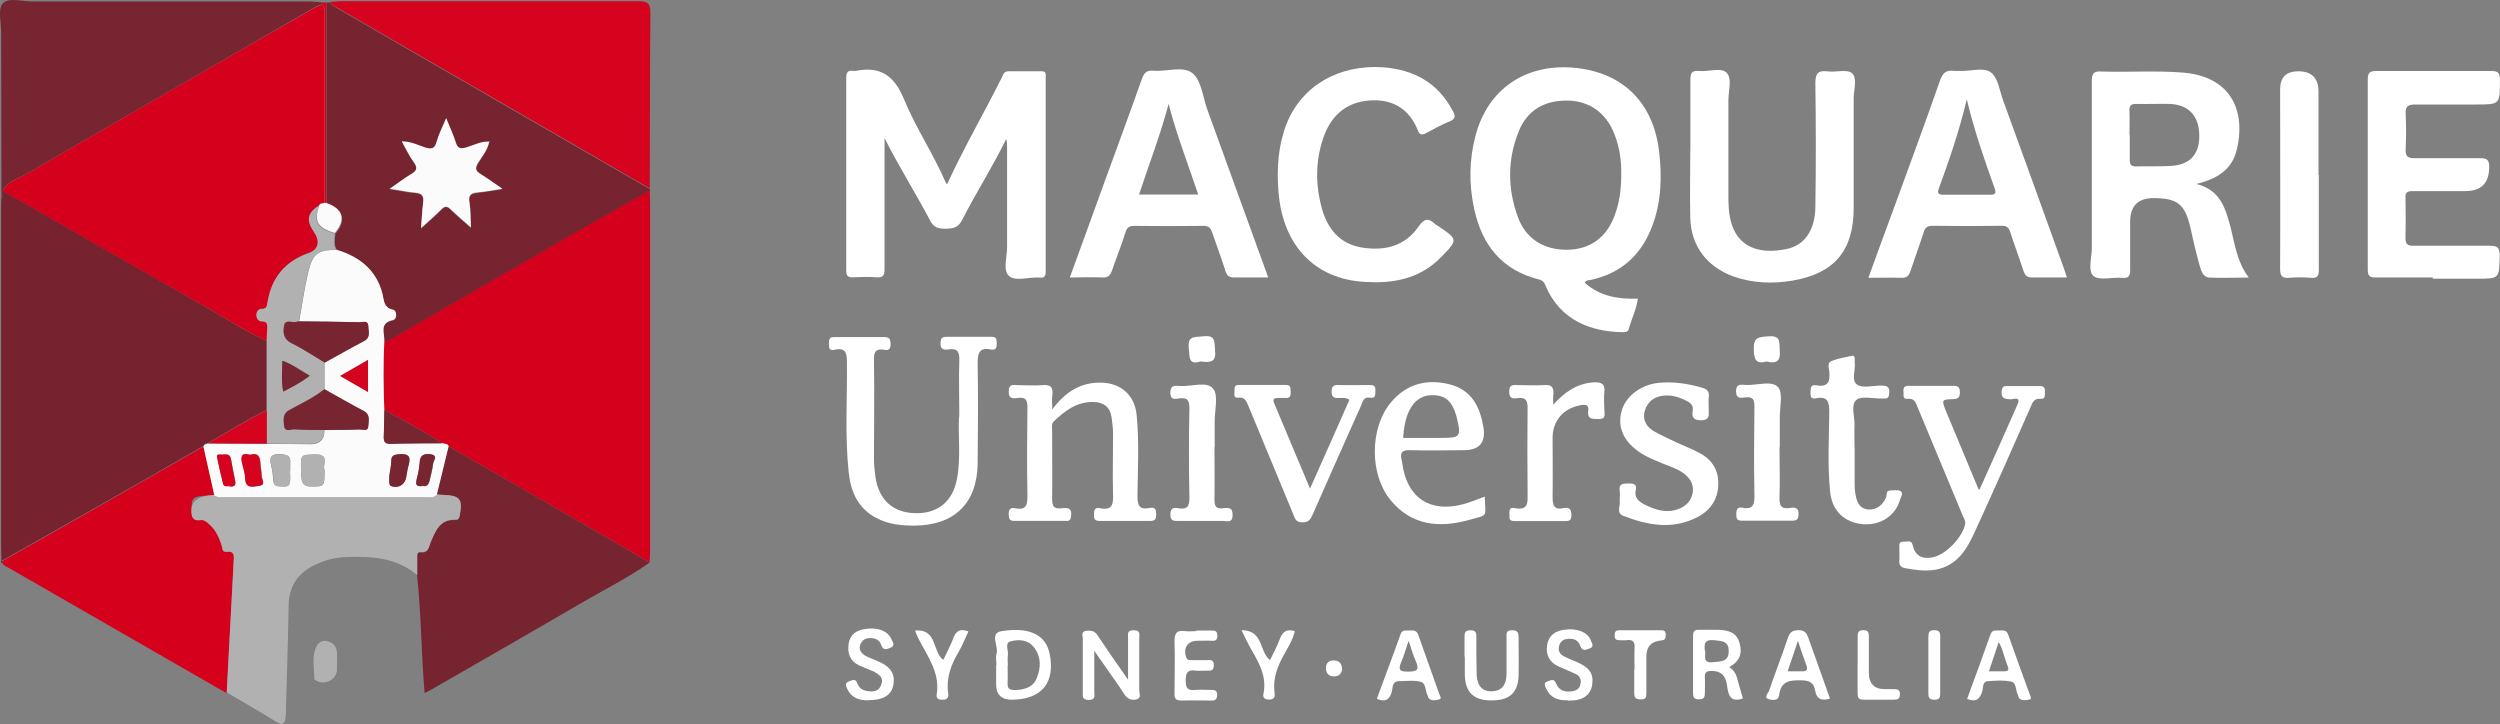 <?xml version="1.0" encoding="UTF-8"?>
<svg id="Layer_2" data-name="Layer 2" xmlns="http://www.w3.org/2000/svg" viewBox="0 0 338.03 97.89">
  <rect x="0" y="0" width="338.03" height="97.89" fill="#808080" stroke="none"/>
  <defs>
    <style>
      .cls-1 {
        fill: #d5001c;
      }

      .cls-2 {
        fill: #d5031e;
      }

      .cls-3 {
        fill: #762430;
      }

      .cls-4 {
        fill: #fcfbfb;
      }

      .cls-5 {
        fill: #772531;
      }

      .cls-6 {
        fill: #fff;
      }

      .cls-7 {
        fill: #d5011c;
      }

      .cls-8 {
        fill: #76232f;
      }

      .cls-9 {
        fill: #b2b1b1;
      }
    </style>
  </defs>
  <g id="Layer_1-2" data-name="Layer 1">
    <g>
      <path class="cls-8" d="M.19,75.78c0-.65-.04-1.31-.04-2V28.58c0-.57,0-1.14.04-1.71.29-.33.16-.73.2-1.1,9.11,5.23,18.17,10.45,27.28,15.64,2.78,1.59,5.47,3.39,8.45,4.7v9.31c-2.74,1.31-5.31,2.94-7.92,4.45-.24.08-.57.04-.65.41-5.63,3.23-11.31,6.49-16.95,9.68-3.39,1.92-6.78,3.84-10.17,5.76h-.2l-.04.08Z"/>
      <path class="cls-1" d="M87.86,25.76c0,.65.04,1.31.04,2v46.75c0,.53-.04,1.02-.08,1.55-1.1-.65-2.2-1.31-3.31-1.96-7.96-4.57-15.88-9.19-23.85-13.76-.12-.41-.53-.24-.82-.41-2.57-1.59-5.19-3.14-7.88-4.49-.12-3.1-.12-6.21,0-9.31.33-.12.65-.2.94-.33,8.08-4.7,16.17-9.35,24.29-14.05,3.51-2.04,7.1-4,10.66-6.04h0v.04Z"/>
      <path class="cls-3" d="M87.86,25.76c-3.55,2-7.1,4-10.66,6.04-8.08,4.65-16.17,9.35-24.29,14.05-.29.16-.61.24-.94.33,0-1.1-.78-2.45,1.18-2.86.53-.12.57-1.22,0-1.39-1.31-.33-1.22-1.27-1.43-2.16-.82-3.23-3.1-4.98-6.12-5.92-.49-.73-.33-1.51-.24-2.25,1.55-1.8,1.1-3.35-1.22-4.08V.33h.53c.16.45.61.57.98.82,2.45,1.43,4.94,2.86,7.39,4.29,11.6,6.7,23.19,13.43,34.83,20.13.04.08.04.16,0,.24h0v-.04ZM66.17,19.23c-1.14-.08-2.08.49-3.14.78-.69.2-1.1.16-1.39-.65-.33-1.06-.82-2.08-1.31-3.31-.49,1.22-.98,2.16-1.31,3.23-.29.94-.78.98-1.55.73-.98-.33-1.92-.78-3.14-.82.57,1.02,1.02,1.96,1.63,2.82.57.82.37,1.18-.41,1.63-.9.53-1.71,1.14-2.86,1.96,1.39.2,2.45.45,3.51.53.86.08,1.1.45,1.02,1.27-.16,1.06-.2,2.12-.29,3.51,1.1-1.02,1.96-1.71,2.74-2.53.45-.45.78-.53,1.27,0,.82.82,1.71,1.55,2.74,2.45-.04-1.31,0-2.37-.2-3.39-.16-1.02.24-1.27,1.1-1.35,1.02-.12,2.04-.29,3.35-.49-1.14-.82-2-1.47-2.94-2-.69-.41-.78-.78-.37-1.47.53-.94,1.27-1.76,1.51-2.86h.12v-.08s-.04.08-.08.16h0v-.12Z"/>
      <path class="cls-5" d="M.4,25.81c-.04.37.08.78-.2,1.1,0-7.51-.04-15.03-.04-22.54C.15,3.02-.3,1.27.35.49,1.13-.41,2.97.2,4.32.2h37.56c.57,0,1.14.08,1.67.12,0,.08-.04.2-.08.29-.33.12-.61.2-.9.37C29.55,8.49,16.52,16.01,3.5,23.56c-1.1.61-2.49.94-3.14,2.25h.04Z"/>
      <path class="cls-2" d="M87.86,25.48c-11.6-6.7-23.19-13.43-34.83-20.13-2.45-1.43-4.94-2.86-7.39-4.29-.37-.2-.82-.33-.98-.82.53,0,1.02-.08,1.55-.08h40.14c1.39,0,1.59.41,1.59,1.67-.08,7.88-.04,15.76-.08,23.68h0v-.04Z"/>
      <path class="cls-3" d="M60.66,60.35c7.96,4.57,15.88,9.15,23.85,13.76,1.1.65,2.2,1.31,3.31,1.96-2.86,2.04-6,3.59-9.02,5.35-6.78,3.96-13.56,7.84-20.37,11.76-.29.16-.57.33-1.02.53-.45-5.35-.45-10.66-1.02-15.88v-2.41c0-.33-.04-.78.45-.73,1.1.16,1.1-.65,1.39-1.39.61-1.47,1.22-3.06,3.31-2.98.41,0,.53-.24.61-.61.41-2.2,0-2.69-2.25-2.74-.29,0-.57-.04-.86-.08l1.59-6.53h.04Z"/>
      <path class="cls-7" d="M.4,75.82c3.39-1.92,6.78-3.84,10.17-5.76,5.63-3.23,11.31-6.45,16.95-9.68l1.47,6.57c-3.1.16-3.06.16-3.1,2.08,0,.94.2,1.47,1.27,1.31.49-.08.78.24,1.1.53.9.78,1.39,1.8,1.71,2.86.12.33,0,.98.69.9,1.22-.16.98.69.94,1.39-.33,5.92-.61,11.8-.94,17.72-9.96-5.72-19.93-11.47-29.89-17.19-.16-.08-.29-.24-.45-.33,0-.12.08-.24.12-.33H.44l-.04-.08Z"/>
      <path class="cls-6" d="M128.08,24.87c2.29-4.98,4.98-9.6,7.39-14.41.16-.37.29-.82.86-.82h4.57c.61,0,.49.49.49.82v26.25c0,.61-.16.9-.82.82h-.16c-1.39-.08-3.14.57-4-.24-.82-.73-.24-2.53-.24-3.84v-13.43c0-.41,0-.82-.12-1.22-1.84,3.76-4.08,7.27-5.96,10.94-.57,1.14-1.35,1.18-2.41,1.18-.98,0-1.51-.29-1.96-1.18-1.96-3.72-4.21-7.27-6.12-11.07v17.72c0,.86-.2,1.18-1.1,1.1-1.02-.08-2.08-.04-3.14,0-.78.04-.94-.24-.94-.98V10.53c0-.78.24-1.06.98-.94h.29c3.35-.69,5.23.65,6.53,3.8,1.59,3.88,4,7.43,5.72,11.43h0l.16.04Z"/>
      <path class="cls-9" d="M30.65,93.71c.33-5.92.61-11.8.94-17.72,0-.69.24-1.51-.94-1.39-.65.08-.57-.53-.69-.9-.37-1.1-.82-2.12-1.71-2.86-.33-.29-.65-.57-1.1-.53-1.06.16-1.27-.37-1.27-1.31q0-1.92,3.1-2.08c.33.37.82.24,1.22.24h27.56c.45,0,.98.16,1.31-.33.29,0,.57.08.86.08,2.25.08,2.65.53,2.25,2.74-.08.37-.16.65-.61.61-2.08-.08-2.65,1.51-3.31,2.98-.29.69-.29,1.51-1.39,1.39-.49-.04-.45.41-.45.73v2.41c-2.78-2.37-6.12-2.57-9.51-2.45-1.63.04-3.18.45-4.65,1.22-2.12,1.14-3.18,2.86-3.23,5.27-.08,4.74-.24,9.51-.37,14.25,0,.29,0,.57-.04.86-.08.9-.37,1.27-1.31.65-2.16-1.35-4.41-2.61-6.61-3.92h0l-.04.04Z"/>
      <path class="cls-6" d="M214.27,38.22c2.04,1.84,4.49,2.25,7.19,2.16-.2,1.47-.86,2.74-1.22,4.08-.12.49-.57.45-.94.45-4.25-.08-8.29-1.63-10.25-6.12-.2-.49-.33-.86-1.02-1.02-4.98-1.27-7.64-4.65-8.7-9.51-.73-3.35-.69-6.7.2-10,1.67-6.21,6.7-9.64,13.19-9.11,6.61.57,10.78,4.61,11.6,11.23.41,3.43.33,6.86-.9,10.13-1.47,3.96-4.21,6.45-8.37,7.35-.29.04-.57,0-.82.41h0l.04-.04ZM219.21,23.6c.04-1.76-.2-3.67-.94-5.51-1.1-2.86-3.47-4.53-6.49-4.49-2.98,0-5.27,1.31-6.41,4.12-1.55,3.8-1.55,7.72-.16,11.56,1.06,2.98,3.47,4.49,6.61,4.49s5.39-1.63,6.49-4.61c.65-1.71.9-3.51.9-5.51h0v-.04Z"/>
      <path class="cls-6" d="M296.83,24.83c3.43.82,4.08,3.35,4.78,5.92.57,2.25.82,4.61,2.45,6.78-1.92,0-3.67.08-5.35,0-.94-.08-1.14-1.1-1.35-1.84-.45-1.59-.82-3.23-1.18-4.86-.73-3.23-1.76-4.04-5.02-4.04-2.08,0-3.14,1.06-3.14,3.23v6.41c0,.82-.12,1.22-1.06,1.14-1.31-.12-3.06.41-3.88-.24-.82-.69-.24-2.49-.24-3.8V10.98c0-1.1.29-1.39,1.35-1.31,3.72.12,7.43-.16,11.15.16,6.78.65,8.25,5.72,7.1,10.41-.61,2.61-2.57,3.96-5.55,4.65h0l-.04-.08ZM287.97,18.21v3.43c0,.57.16.86.78.86,1.67-.04,3.31.04,4.98-.08,2.53-.2,3.76-1.76,3.63-4.33-.08-2.49-1.51-3.96-4.04-4.04-1.47-.04-2.94.04-4.41,0-.9-.04-1.02.33-.98,1.06.04,1.02,0,2.08,0,3.14h0l.04-.04Z"/>
      <path class="cls-6" d="M171.48,37.52h-4.61c-.69,0-.98-.24-1.18-.9-.53-1.71-1.18-3.39-1.76-5.1-.2-.65-.49-1.02-1.27-.98-3.1.04-6.21.04-9.31,0-.69,0-.98.24-1.18.9-.53,1.71-1.22,3.39-1.8,5.1-.24.69-.53,1.02-1.31.98-1.39-.08-2.82,0-4.41,0,1.51-4.08,2.9-8,4.33-11.92,1.8-4.94,3.63-9.88,5.39-14.86.29-.82.61-1.27,1.59-1.18,1.8.16,4-.69,5.27.33,1.18.94,1.39,3.1,1.96,4.78,2.65,7.35,5.35,14.7,8,22.05.08.2.16.45.29.82h0ZM162.01,26.3c-1.39-4.16-2.94-8.13-4-12.25-1.1,4.16-2.65,8.17-4,12.25h8.04-.04Z"/>
      <path class="cls-6" d="M279.44,37.52h-4.61c-.69,0-.98-.2-1.22-.86-.57-1.76-1.22-3.47-1.8-5.27-.2-.65-.53-.9-1.22-.86-3.1.04-6.21.04-9.31,0-.73,0-1.02.29-1.18.9-.57,1.76-1.22,3.51-1.8,5.27-.2.61-.53.9-1.22.86-1.43-.04-2.86,0-4.45,0,1.14-3.14,2.25-6.21,3.39-9.27,2.12-5.8,4.25-11.56,6.29-17.39.37-1.06.86-1.47,1.92-1.31h.73c1.47.08,3.27-.57,4.29.24.94.78,1.14,2.53,1.63,3.84,2.74,7.51,5.47,15.07,8.17,22.58.12.37.24.73.41,1.22h0v.04ZM265.92,13.47c-1.02,4.33-2.37,8.17-3.76,12-.2.57-.16.86.57.86h6.41c.57,0,.78-.16.61-.73-1.39-3.88-2.74-7.72-3.8-12.09h0l-.04-.04Z"/>
      <path class="cls-6" d="M328.97,37.52h-7.72c-.9,0-1.1-.24-1.1-1.1V10.74c0-1.02.37-1.14,1.22-1.14h15.43c.9,0,1.22.16,1.22,1.18,0,3.35.04,3.35-3.27,3.35h-8.17c-.94,0-1.35.2-1.31,1.22.08,1.59.08,3.23,0,4.86-.04.98.33,1.18,1.22,1.18h8.86c.9,0,1.22.2,1.22,1.18q0,3.27-3.23,3.27h-7.15c-.73,0-.98.2-.94.94.04,1.8.04,3.63,0,5.43,0,.82.29,1.02,1.06,1.02h10.29c1.02,0,1.39.16,1.39,1.31-.08,3.14,0,3.14-3.06,3.14h-6v-.16Z"/>
      <path class="cls-6" d="M228.56,20.21v-9.43c0-.94.24-1.27,1.18-1.18,1.27.12,2.94-.53,3.72.24s.24,2.41.24,3.72v12.7c0,.57,0,1.14.04,1.71.29,5.35,3.84,6.57,7.92,5.68,2.37-.53,3.72-2.53,3.8-5.55.08-5.59.08-11.23,0-16.82,0-1.27.29-1.8,1.63-1.63,1.1.16,2.65-.33,3.31.24.78.69.24,2.25.24,3.39v14.82c0,5.76-2.57,8.86-8.25,9.84-2.69.45-5.39.37-8.04-.57-3.55-1.31-5.68-4.08-5.8-7.84-.08-3.1,0-6.17,0-9.27h-.04l.04-.04Z"/>
      <path class="cls-6" d="M185.44,38.14c-7.27,0-12-4.61-12.58-12.29-.24-3.1-.04-6.17,1.1-9.11,2.08-5.19,7.1-8.04,13.07-7.64,4.16.33,7.35,2.08,9.35,5.8.41.73.53,1.18-.45,1.55-1.1.45-2.12,1.02-3.18,1.59-.49.24-.82.2-1.02-.37-1.18-2.98-3.47-4.33-6.61-4.08-3.18.24-5.23,2.16-6.21,5.1-1.06,3.14-1.06,6.37-.16,9.55.78,2.78,2.45,4.74,5.39,5.23,3.06.49,5.84-.16,7.68-2.86.82-1.18,1.39-1.1,2.25-.29.12.08.24.16.37.24,2.69,1.8,2.74,1.84.41,4.21-2.57,2.65-5.8,3.47-9.35,3.39h0l-.04-.04Z"/>
      <path class="cls-6" d="M129.71,56.27c0-2.86-.08-5.19,0-7.55.04-1.14-.24-1.67-1.47-1.47-.78.12-1.14-.12-1.06-.98.04-.53.2-.73.78-.73h6.12c.78,0,.65.45.69.9,0,.57-.12.94-.78.82-1.59-.33-1.8.49-1.8,1.88.08,4.53.04,9.02,0,13.56-.08,5.35-3.14,8.33-8.53,8.37-1.71,0-3.43-.16-4.98-.94-2.61-1.27-3.63-3.55-3.92-6.21-.53-4.94-.2-9.88-.24-14.82,0-1.31-.12-2.16-1.71-1.8-.73.16-.73-.33-.73-.86,0-.57.08-.9.78-.86h6.7c.78,0,.82.33.86.94,0,.65-.24.9-.82.78-1.22-.24-1.47.33-1.43,1.47.08,4.37,0,8.74,0,13.15,0,.86.08,1.71.2,2.57.45,3.14,2.41,4.86,5.47,4.9,2.98.04,4.98-1.59,5.55-4.61.57-2.98.12-6,.29-8.45h0l.04-.04Z"/>
      <path class="cls-6" d="M142.24,55.41c1.84-2.49,3.96-3.76,6.74-3.67,2.57.08,4.41,1.67,4.7,4.29.37,3.63.16,7.31.12,10.98,0,1.31.2,1.96,1.67,1.67.73-.16.86.24.86.9,0,.73-.24.86-.9.86h-6.57c-.61,0-.98-.04-.94-.82,0-.61.08-1.06.82-.9,1.67.33,1.8-.53,1.76-1.88-.08-2.74,0-5.51,0-8.29,0-.69-.12-1.43-.2-2.12-.2-1.39-1.06-2.04-2.45-2.08-2.25-.04-3.84,1.18-5.35,2.61-.37.37-.24.82-.24,1.22,0,3.1.04,6.21,0,9.27,0,1.14.33,1.39,1.35,1.27.69-.08,1.35-.08,1.22.98-.04.53-.16.78-.73.73h-6.98c-.73,0-.69-.41-.73-.9,0-.57.16-.94.82-.82,1.71.37,1.71-.61,1.71-1.92-.08-3.92-.04-7.8,0-11.72,0-.98-.24-1.39-1.22-1.27-.61.08-1.35.24-1.31-.9,0-1.06.69-.82,1.27-.82,1.1,0,2.2.08,3.27,0,1.18-.12,1.51.33,1.35,1.43-.08.49,0,1.02,0,1.92h0v-.04Z"/>
      <path class="cls-6" d="M267.68,66.15c1.8-4,3.47-7.72,5.1-11.43.53-1.18-.53-.73-.9-.73-.9,0-1.35-.2-1.22-1.18.04-.41.2-.61.61-.61h4.57c.61,0,.69.37.65.82,0,.41.08.98-.57.9-.9-.08-1.1.49-1.35,1.1-2.45,5.55-4.9,11.11-7.43,16.62-1.1,2.45-2.37,4.82-5.43,5.39-1.39.24-2.74.04-4.08-.2-.49-.08-.86-.33-.82-.94.04-.69,0-1.43,0-2.12,0-.61.45-.53.78-.53.37,0,.86-.24,1.02.45.33,1.43,1.22,1.96,2.69,1.67,1.8-.33,4.08-2.74,4.41-4.49.08-.45-.16-.73-.29-1.06-2.04-4.94-4.12-9.88-6.17-14.82-.24-.61-.41-1.14-1.27-1.06-.82.08-.53-.57-.61-.98-.04-.53.12-.78.69-.78h6.12c.61,0,.82.24.82.86,0,.65-.16.9-.9.94-1.59.04-1.59.08-.98,1.63,1.43,3.43,2.86,6.82,4.41,10.58h.12Z"/>
      <path class="cls-6" d="M313.53,23.64v12.82c0,.9-.2,1.18-1.1,1.1-.94-.08-1.92-.08-2.86,0-1.02.08-1.27-.24-1.27-1.22.04-8.08,0-16.17,0-24.25,0-1.63.82-2.45,2.45-2.45,1.8,0,2.74.9,2.74,2.74v11.27h.04Z"/>
      <path class="cls-6" d="M200.76,67.17c.08,2.9.53,2.37-2.16,3.14-4,1.1-7.76.78-10.62-2.74-2.82-3.47-2.78-9.72.08-13.15,2.12-2.53,4.86-3.23,7.96-2.45,3.02.78,4.12,3.1,4.57,5.88q.45,3.02-2.65,3.02c-2.37,0-4.78.08-7.15,0-1.31-.08-1.55.41-1.22,1.51,0,.08,0,.2.04.29.61,4.61,3.72,6.7,8.21,5.51.94-.24,1.88-.65,2.9-1.02h.04ZM189.73,59.21h5.14c2.61,0,2.74-.16,2.08-2.82,0-.08-.04-.16-.08-.29-.49-1.71-1.35-2.53-2.74-2.65-1.67-.16-2.86.57-3.63,2.16-.49,1.1-.69,2.25-.78,3.55h0v.04Z"/>
      <path class="cls-6" d="M219.01,67.62c0-.49.04-.9,0-1.27-.16-.9.37-.98,1.1-.98.69,0,1.27,0,1.06.94-.2.98.37,1.47,1.14,1.88,1.43.73,2.9,1.22,4.49.69,1.1-.37,1.88-1.1,2.08-2.29.16-1.18-.41-2-1.31-2.65-.86-.61-1.88-.9-2.86-1.31s-1.92-.78-2.82-1.35c-2.29-1.47-3.23-3.43-2.65-5.63.49-2,2.57-3.63,4.98-3.88,2-.2,3.96.08,5.92.65.73.2,1.02.57.9,1.31-.04.57,0,1.14,0,1.71,0,.73.16,1.35-1.02,1.39-1.14,0-1.27-.49-1.14-1.35.08-.61-.2-.94-.73-1.22-.98-.53-2-.86-3.14-.78-1.31.12-2.25.82-2.61,2.04-.37,1.27.24,2.25,1.35,2.86.9.49,1.88.94,2.82,1.39.98.45,2,.86,2.98,1.35,1.76.86,2.82,2.25,2.78,4.29,0,2.04-1.02,3.55-2.78,4.49-3.35,1.76-6.74,1.14-10.09-.16-1.02-.41-.24-1.47-.49-2.08h0l.04-.04Z"/>
      <path class="cls-6" d="M177.11,66.11c1.92-4.29,3.63-8.17,5.35-12.05-.53-.37-1.02-.24-1.47-.24-.65,0-.94-.12-.94-.86,0-.65.2-.94.9-.9,1.39.04,2.78,0,4.16,0,.57,0,.9.04.86.73-.04.53.12,1.1-.73.98-.9-.16-.98.57-1.22,1.1-2.2,4.9-4.37,9.8-6.53,14.7-.29.65-.53,1.06-1.39,1.06s-1.02-.49-1.22-1.06c-2-4.86-4.04-9.72-6.04-14.58-.29-.65-.45-1.35-1.43-1.22-.73.08-.45-.57-.49-.94,0-.41,0-.78.53-.78h6.41c.78,0,.61.53.65.98.04.53-.12.82-.69.78h-1.02c-.69-.04-.69.33-.49.78,1.55,3.72,3.1,7.39,4.82,11.47h0v.04Z"/>
      <path class="cls-6" d="M250.77,60.47v4.7c0,.57,0,1.14.12,1.71.16.98.53,1.88,1.67,2,1.18.12,1.96-.57,2.45-1.59.16-.33-.08-.98.61-.98.45,0,1.06-.12,1.39.12.37.24,0,.82-.12,1.18-.61,2.12-2.61,3.43-4.94,3.27-2.53-.2-4.21-1.76-4.49-4.33-.37-3.59-.16-7.23-.12-10.82,0-1.35-.16-2.2-1.8-1.88-.69.16-.78-.29-.73-.86,0-.49,0-1.02.73-.9,1.55.29,1.96-.41,1.8-1.84-.04-.45-.33-1.18.29-1.43.9-.37,1.92-.53,2.86-.73.2-.04.29.2.29.41v.45c.16,1.06-.53,2.45.33,3.06.73.49,2.04.16,3.06.12.82,0,1.39,0,1.27,1.1-.04.49-.2.69-.69.65h-.45c-1.14,0-2.65-.37-3.31.2-.78.69-.2,2.25-.24,3.43-.04,1.02,0,2,0,2.98l.04-.04Z"/>
      <path class="cls-6" d="M209.9,54.84c1.59-1.76,3.23-2.98,5.55-3.14,1.02-.04,1.63.12,1.47,1.39-.08.73,0,1.51,0,2.29,0,.53.33,1.31-.78,1.27-.82,0-1.55.08-1.39-1.14.12-.73-.33-.86-.98-.73-2.33.37-3.84,2.08-3.84,4.41,0,2.65.04,5.31,0,7.96,0,1.18.16,1.84,1.51,1.55.82-.16,1.06.24,1.02,1.02,0,.57-.2.73-.73.73h-6.98c-.65,0-.69-.33-.65-.82,0-.45-.12-1.1.65-.94,2,.41,1.8-.82,1.8-2.12-.04-3.8-.04-7.59,0-11.39,0-1.02-.24-1.51-1.35-1.35-.61.08-1.14.12-1.14-.9s.61-.86,1.22-.86c1.14,0,2.29.08,3.43,0,1.14-.12,1.43.33,1.31,1.39-.04.45,0,.94,0,1.39h-.12Z"/>
      <path class="cls-6" d="M240.61,60.51c0,2.25.08,4.49,0,6.7-.04,1.14.2,1.67,1.43,1.47.65-.12,1.22-.04,1.14.9,0,.61-.24.82-.82.82h-6.86c-.69,0-.73-.33-.73-.9s.12-.98.78-.86c1.55.33,1.71-.49,1.67-1.8-.08-3.96-.04-7.88,0-11.84,0-.94-.16-1.39-1.22-1.27-.53.04-1.22.29-1.27-.78,0-1.1.65-.94,1.31-.9,1.51.08,3.51-.65,4.37.29.73.82.2,2.82.24,4.29v3.84h0l-.04.04Z"/>
      <path class="cls-6" d="M164.21,60.39c0,2.37.04,4.74,0,7.15,0,.9.2,1.31,1.18,1.18.65-.08,1.31-.16,1.27.94,0,1.1-.73.78-1.27.78h-6.12c-.65,0-1.02-.04-1.02-.9s.45-.94,1.06-.82c1.31.24,1.55-.37,1.51-1.55-.08-4-.08-7.96,0-11.96,0-1.06-.24-1.47-1.31-1.35-.49.04-1.22.37-1.27-.73,0-1.1.61-.98,1.27-.94,1.55.12,3.63-.69,4.49.33.78.86.24,2.9.24,4.41v3.55h0l-.04-.08Z"/>
      <path class="cls-6" d="M152.53,91.95v-5.63c0-.53-.2-1.14.78-1.1,1.02,0,.69.69.73,1.18v6.98c0,.41.33,1.02-.37,1.18-.61.16-1.14,0-1.59-.61-1.1-1.71-2.33-3.35-3.47-5.02-.16-.2-.29-.45-.65-.94v5.47c0,.53.24,1.18-.73,1.18s-.82-.53-.82-1.1v-7.15c0-.41-.29-1.02.49-1.1.57-.04,1.06-.04,1.47.57,1.31,1.96,2.65,3.92,4.21,6.12h0l-.04-.04Z"/>
      <path class="cls-6" d="M134.73,89.99c0-.53-.12-1.1,0-1.55.37-1.02-1.02-2.82.69-3.1,3.8-.61,5.96.53,6.49,2.98.82,3.96-1.02,6.25-5.1,6.29-1.39,0-2.12-.69-2.12-2.04v-2.57h.04ZM136.24,89.95c0,.78.04,1.51,0,2.29-.04.78.12,1.06.98,1.06,1.27-.04,2.41-.33,2.94-1.55.61-1.47.65-2.98-.41-4.29-.82-1.02-2.08-1.02-3.14-.73-.78.2-.24,1.22-.33,1.88-.08.45,0,.94,0,1.43h0l-.04-.08Z"/>
      <path class="cls-6" d="M233.87,90.24c.82.53.98,1.31,1.18,2.08.2.73.41,1.43.61,2.12-1.84.65-2-.69-2.16-1.88-.2-1.22-.78-1.84-2.08-1.84-.65,0-.94.16-.9.86.04.65,0,1.31,0,2,0,.61-.04.98-.82.98-.69,0-.78-.33-.78-.9v-7.68c0-.61.2-.86.82-.82h2.57c1.31.04,2.49.29,2.9,1.8.41,1.39,0,2.49-1.39,3.23h0l.04.04ZM230.56,87.99c.12.61-.45,1.71,1.02,1.55,1.06-.12,2.2,0,2.16-1.55,0-1.35-.98-1.31-2-1.43-1.22-.12-1.35.45-1.22,1.43h.04Z"/>
      <path class="cls-6" d="M198.02,88.77v-2.57c0-.57,0-.98.82-.98s.78.49.78,1.02c0,1.67,0,3.31.04,4.98.08,1.59.82,2.33,2.16,2.25,1.22-.08,1.88-.86,1.88-2.37v-4.86c0-.53-.12-1.02.73-1.02.73,0,.9.29.9.94,0,1.76.04,3.51,0,5.27-.12,2.33-1.31,3.31-3.76,3.27-2.29,0-3.43-1.1-3.51-3.35v-2.57h-.04Z"/>
      <path class="cls-6" d="M117.5,94.69c-1.27.04-2.37-.29-2.94-1.55-.16-.33-.37-.78.16-.98.41-.12.94-.53,1.18.2.2.53.57.9,1.1,1.02.86.2,1.8.24,2.16-.82.37-.94-.33-1.39-1.02-1.76-.65-.29-1.31-.53-1.96-.82-1.27-.61-1.63-1.67-1.43-2.98.2-1.27,1.1-1.8,2.29-1.96,1.59-.24,2.98.24,3.47,1.35.16.37.61.9-.08,1.18-.45.2-1.02.45-1.27-.33-.16-.53-.57-.86-1.14-.94-.73-.08-1.35.04-1.67.78-.33.78.12,1.27.73,1.63.45.24.98.41,1.43.61,1.92.78,2.61,1.8,2.25,3.43-.29,1.27-1.39,1.92-3.27,1.92h0Z"/>
      <path class="cls-6" d="M266,94.44c1.06-2.9,2.12-5.76,3.14-8.66.24-.73.82-.49,1.31-.53s.9,0,1.1.61c.94,2.69,1.92,5.35,2.9,8.04.08.24.37.61-.08.69-.45.08-.94.2-1.35-.16-.08-.08-.08-.24-.16-.41-.33-.61-.2-1.67-.86-1.84-.98-.24-2.08-.16-3.14-.08-.82,0-.69.82-.82,1.31-.29,1.06-.82,1.59-2.04,1.1h0v-.08ZM268.94,90.77h2.04c.53,0,.69-.2.49-.69-.45-1.06-.61-2.2-1.22-3.27-.45,1.31-.86,2.57-1.31,3.92h0v.04Z"/>
      <path class="cls-6" d="M212.02,94.69c-1.27.04-2.37-.29-2.94-1.55-.2-.41-.41-.86.2-1.02.37-.12.86-.45,1.14.33.37.9,1.18,1.18,2.12,1.02.57-.08,1.02-.33,1.14-.9.16-.61,0-1.14-.61-1.43-.78-.37-1.55-.69-2.33-1.02-1.22-.57-1.76-1.55-1.55-2.9.2-1.31,1.1-1.92,2.37-2.08,1.63-.24,3.14.33,3.55,1.47.12.33.49.86-.16,1.06-.41.12-.98.53-1.27-.33s-1.02-1.06-1.84-.94c-.53.08-.86.37-1.02.9-.16.57,0,1.06.49,1.35.57.33,1.18.57,1.8.82,1.84.78,2.41,1.63,2.16,3.18-.24,1.39-1.31,2.12-3.23,2.08h0l-.04-.04Z"/>
      <path class="cls-6" d="M247.47,94.44c-1.14.37-1.84.12-2.04-1.06-.16-1.02-.73-1.39-1.84-1.39-1.59-.04-2.78.08-3.02,1.96-.08.82-.86.73-1.35.61-.82-.24-.16-.82-.04-1.1.82-2.41,1.76-4.82,2.57-7.23.24-.73.61-1.02,1.43-1.02s1.06.33,1.31.98c.98,2.78,1.96,5.51,2.94,8.25h.04ZM241.71,90.77h1.88c.82.04.86-.29.61-.94-.37-1.02-.73-2.04-1.1-3.18-.45,1.39-.9,2.65-1.39,4.12h0Z"/>
      <path class="cls-6" d="M186.18,94.44c1.06-2.9,2.16-5.76,3.18-8.66.24-.73.82-.49,1.31-.53.49-.04.9,0,1.1.61.94,2.69,1.92,5.35,2.86,8.04.08.2.37.57-.08.69-.45.08-.94.24-1.35-.16-.08-.08-.12-.24-.16-.37-.33-.61-.24-1.67-.86-1.84-.9-.29-1.96-.12-2.98-.12s-.86.9-1.02,1.47c-.33,1.06-.86,1.39-1.96.94h0l-.04-.08ZM190.47,86.64c-.37,1.02-.61,1.96-.98,2.82-.37.9-.45,1.39.86,1.35,1.27,0,1.63-.24,1.06-1.47-.37-.82-.61-1.67-.94-2.69h0Z"/>
      <path class="cls-6" d="M161.8,85.26h2.12c.49,0,.65.16.69.65,0,.53-.16.78-.73.73-.65-.04-1.35,0-2,0-1.31,0-1.96,1.02-1.47,2.29.16.37.45.29.69.33h2c.49,0,1.06-.16,1.02.73,0,.86-.61.65-1.1.69-.45,0-.86.04-1.31,0-1.18-.2-1.39.33-1.39,1.39s.33,1.31,1.31,1.22c.69-.08,1.43,0,2.12,0,.45,0,.82,0,.82.65,0,.61-.24.82-.82.78-1.35,0-2.65-.04-4,0-.78,0-.98-.29-.94-.98,0-2.33.08-4.65,0-6.98,0-1.1.24-1.59,1.39-1.43.53.08,1.06,0,1.55,0h0l.04-.08Z"/>
      <path class="cls-6" d="M123.71,85.26c3.06-.29,2.33,2.9,3.84,3.96.45-.98.98-1.92,1.35-2.94s.98-1.31,2.04-.9c-.45.94-.82,1.92-1.35,2.82-1.02,1.71-1.67,3.51-1.39,5.51.08.53-.04.9-.73.9-.49,0-.9-.08-.82-.69.49-2.94-1.22-5.14-2.45-7.55-.16-.33-.33-.69-.49-1.14h0v.04Z"/>
      <path class="cls-6" d="M167.8,85.21c3.1-.04,2.41,2.9,3.92,4.04.45-.94.98-1.88,1.35-2.9s.98-1.31,2-1.02c-.24,1.14-.9,2.16-1.43,3.14-.9,1.59-1.55,3.23-1.31,5.1.04.49.12,1.02-.73,1.02s-.86-.45-.73-.98c.41-2.33-.78-4.21-1.84-6.08-.37-.69-.73-1.39-1.18-2.37h0l-.04.04Z"/>
      <path class="cls-6" d="M221.01,90.52c0-.94-.04-1.92,0-2.86.08-.9-.24-1.22-1.1-1.1-.33.04-.65,0-1.02,0-.45,0-.57-.24-.57-.61,0-.45.08-.73.61-.73h5.72c.57,0,.57.33.57.73,0,.49-.2.61-.65.65q-1.96.2-1.96,2.16v4.98c0,.57-.12.86-.78.82-.61,0-.86-.2-.86-.82v-3.27h0l.04.04Z"/>
      <path class="cls-6" d="M251.18,89.79v-3.72c0-.57.08-.86.78-.86s.73.37.73.9v4.82c0,1.51.73,2.25,2.16,2.25h1.14c.49,0,.94,0,.9.73,0,.61-.33.69-.82.69h-4.12c-.65,0-.78-.29-.78-.86v-4h0v.04Z"/>
      <path class="cls-6" d="M260.74,89.79v-3.72c0-.57.12-.86.78-.86s.82.24.82.86v7.68c0,.57-.12.86-.78.86s-.82-.24-.82-.86v-4h0v.04Z"/>
      <path class="cls-9" d="M45.56,89.79v.73c0,1.35-1.59,2.2-2.82,1.51-.12-.04-.24-.2-.24-.29,0-1.47-.41-2.94.29-4.33.29-.61.9-.9,1.55-.69.69.2,1.14.69,1.22,1.43.04.57,0,1.14,0,1.71h0v-.08Z"/>
      <path class="cls-6" d="M238.89,48.87c-1.47.41-1.71-.24-1.76-1.63-.04-1.63.61-1.67,1.92-1.76,1.8-.16,1.51.82,1.59,1.92.16,1.51-.53,1.8-1.8,1.47h.04Z"/>
      <path class="cls-6" d="M162.33,48.87c-1.63.53-1.47-.57-1.59-1.76-.2-1.76.78-1.51,1.92-1.63,1.8-.24,1.51.82,1.63,1.92.2,1.63-.73,1.63-1.92,1.47h-.04Z"/>
      <path class="cls-2" d="M43.51.61s.04-.2.08-.29h.53v27.11s-.16.04-.24,0V2.2c0-.53.2-1.14-.33-1.59h-.04Z"/>
      <path class="cls-6" d="M181.48,90.32c-.04.78-.45,1.14-1.1,1.14-.73,0-1.1-.45-1.1-1.14,0-.65.41-1.06,1.06-1.02.73,0,1.1.45,1.1,1.06h0l.04-.04Z"/>
      <path class="cls-5" d="M.4,75.82s-.08.24-.12.33c-.2-.08-.16-.24-.12-.37h.2l.04.04Z"/>
      <path class="cls-7" d="M43.51.61c.53.45.33,1.06.33,1.59v25.23c-.2.12-.53,0-.65.29-1.55.98-1.8,2-.73,3.51.9,1.31.65,2.45-.69,2.94-3.18,1.1-4.98,3.35-5.55,6.61-.08.49-.08.94-.78.94-.49,0-.78.37-.73.86,0,.49.33.82.82.82.73,0,.65.49.65.98,0,.57-.04,1.14-.08,1.71-2.94-1.31-5.63-3.1-8.45-4.7C18.52,36.26,9.46,30.99.4,25.81c.65-1.31,2.04-1.59,3.14-2.25C16.52,16.01,29.55,8.49,42.62,1.02c.29-.16.61-.24.9-.37h0v-.04Z"/>
      <path class="cls-4" d="M59.07,66.88c-.37.45-.86.33-1.31.33h-27.56c-.41,0-.86.08-1.22-.24l-1.47-6.57c.08-.37.41-.33.65-.41,2.65,0,5.27,0,7.92.04,1.96,0,3.96,0,5.92.04,1.25,0,1.88-.64,1.88-1.92,1.55,0,3.14,0,4.7-.08.45,0,1.18.37,1.22-.49,0-.69.33-1.51-.61-2-1.8-.94-3.55-1.96-5.31-2.94v-3.59c1.8-.98,3.55-2,5.35-2.94.94-.49.57-1.31.57-2,0-.86-.78-.49-1.22-.53-2.69-.04-5.39-.08-8.13-.12.41-2.2.69-4.41,1.22-6.61.61-2.61,1.31-3.06,3.92-3.06,3.06.94,5.31,2.74,6.12,5.92.24.9.12,1.88,1.43,2.16.57.12.57,1.27,0,1.39-1.92.41-1.1,1.8-1.18,2.86-.16,3.1-.12,6.21,0,9.31,0,1.22,0,2.45-.08,3.67,0,.65.2.9.9.9,2.37-.04,4.74-.04,7.06-.08.24.12.65,0,.82.41l-1.59,6.53h0v.04ZM43.88,63.53c-.33-.65.78-2.12-1.22-2.08-2,.04-2,0-1.96,2,0,.45,0,.86.08,1.27.08.69.41,1.02,1.22,1.06,1.88,0,1.88.04,1.88-2.25h0ZM39.23,63.7v-1.14c.08-.9-.37-1.06-1.18-1.14-1.27-.08-1.71.24-1.39,1.55.16.61.24,1.31.29,1.96,0,.57.29.82.86.82,1.43.08,1.51.04,1.39-2.08l.04.04ZM33.8,61.49c-1.1-.33-1.27.24-1.02,1.18.16.69.37,1.39.41,2.08.08,1.43,1.14,1.02,1.88.94.98-.12.33-.86.33-1.35,0-.57-.12-1.1-.16-1.67-.04-.86-.29-1.51-1.39-1.18h-.04ZM52.66,64.19c-.08.94,0,1.43.16,1.51.9.41,1.88-.08,2.08-1.06.12-.53.16-1.14.33-1.67.41-1.22,0-1.67-1.31-1.55-.69.08-1.02.2-1.02.94,0,.61-.16,1.22-.24,1.84h0ZM46,50.83c1.31.78,2.49,1.43,3.76,2.16v-4.33c-1.27.73-2.41,1.39-3.76,2.16h0ZM57.11,65.7c.61.2.86-.16,1.02-.78.16-.73.37-1.47.45-2.2.04-.45.73-1.14-.33-1.27-.78-.12-1.39,0-1.47,1.02-.04.82-.2,1.59-.41,2.37-.16.69-.08,1.02.78.9l-.04-.04ZM31.02,65.74c.57.08.9-.08.78-.78-.2-.98-.37-1.96-.57-2.94-.16-.82-.78-.53-1.27-.57-.24,0-.69-.08-.61.33.24,1.22.49,2.41.82,3.59.12.45.53.29.86.33v.04Z"/>
      <path class="cls-9" d="M45.56,33.77c-2.57,0-3.31.45-3.92,3.06-.53,2.16-.82,4.41-1.22,6.61-.16,0-.29,0-.41.08-.53.16-1.47-.45-1.63.57-.16.98,0,1.8,1.06,2.33,1.51.73,2.94,1.71,4.41,2.57v3.59c-1.43,1.18-3.14,1.96-4.74,2.82-.98.53-.78,1.31-.73,2.08.08.94.86.49,1.35.53,1.39.08,2.74.04,4.12.08q0,1.92-1.88,1.92c-1.96,0-3.96,0-5.92-.04v-13.8c0-.57.04-1.14.08-1.71,0-.49.08-.98-.65-.98-.49,0-.78-.33-.82-.82,0-.49.24-.86.73-.86.69,0,.69-.45.78-.94.53-3.31,2.37-5.51,5.55-6.61,1.39-.49,1.59-1.63.69-2.94-1.06-1.51-.82-2.57.73-3.51-.78,2.2-.33,3.06,2.12,3.8-.04.78-.24,1.55.24,2.25h0l.04-.08ZM41.92,50.79c-1.27-.73-2.33-1.55-3.72-2.04,0,1.43-.16,2.78.12,4.16,1.31-.65,2.45-1.27,3.63-2.16h0l-.04.04Z"/>
      <path class="cls-2" d="M36.08,55.49v4.49c-2.65,0-5.27,0-7.92-.04,2.61-1.51,5.19-3.14,7.92-4.45h0Z"/>
      <path class="cls-5" d="M59.85,59.94c-2.37,0-4.74,0-7.06.08-.69,0-.9-.24-.9-.9.04-1.22.04-2.45.08-3.67,2.69,1.39,5.31,2.9,7.88,4.49h0Z"/>
      <path class="cls-4" d="M66.13,19.19c-.2,1.1-.94,1.96-1.51,2.86-.41.69-.33,1.06.37,1.47.9.57,1.8,1.22,2.94,2-1.31.2-2.33.41-3.35.49-.86.08-1.31.33-1.1,1.35.16,1.02.12,2.08.2,3.39-1.02-.9-1.92-1.67-2.74-2.45-.49-.49-.82-.45-1.27,0-.78.82-1.63,1.51-2.74,2.53.12-1.39.16-2.45.29-3.51.12-.82-.16-1.18-1.02-1.27-1.06-.08-2.12-.33-3.51-.53,1.14-.78,1.96-1.43,2.86-1.96.78-.45.98-.86.41-1.63-.61-.82-1.06-1.8-1.63-2.82,1.22,0,2.16.49,3.14.82.82.24,1.31.24,1.55-.73.29-1.02.78-2,1.31-3.23.49,1.22.98,2.25,1.31,3.31.24.82.65.86,1.39.65,1.02-.29,2-.86,3.14-.78h0l-.04.04Z"/>
      <path class="cls-4" d="M45.31,31.52c-2.41-.73-2.9-1.59-2.12-3.8.12-.29.45-.16.65-.29h.24c2.29.73,2.74,2.29,1.18,4.08h.04Z"/>
      <path class="cls-4" d="M66.17,19.23l.08-.16v.08h-.12l.04.08Z"/>
      <path class="cls-5" d="M43.88,49c-1.47-.86-2.9-1.84-4.41-2.57-1.1-.53-1.22-1.35-1.06-2.33.16-1.02,1.1-.41,1.63-.57.12-.04.29-.04.41-.08,2.69,0,5.39.04,8.13.12.45,0,1.18-.33,1.22.53,0,.69.37,1.51-.57,2-1.8.94-3.55,1.96-5.35,2.94h0v-.04Z"/>
      <path class="cls-5" d="M43.88,58.14c-1.39,0-2.74,0-4.12-.08-.49,0-1.27.41-1.35-.53-.04-.73-.24-1.55.73-2.08,1.59-.9,3.31-1.67,4.74-2.82,1.76.98,3.51,2,5.31,2.94.9.49.65,1.31.61,2,0,.86-.78.45-1.22.49-1.55.08-3.14.04-4.7.08h0Z"/>
      <path class="cls-9" d="M43.88,63.53c0,2.29,0,2.25-1.88,2.25-.82,0-1.14-.33-1.22-1.06-.04-.45-.08-.86-.08-1.27-.04-2.04-.04-1.96,1.96-2s.9,1.43,1.22,2.08h0Z"/>
      <path class="cls-9" d="M39.23,63.7c.08,2.12,0,2.16-1.39,2.08-.61,0-.82-.24-.86-.82,0-.65-.12-1.31-.29-1.96-.33-1.27.12-1.63,1.39-1.55.82.04,1.27.24,1.18,1.14v1.14l-.04-.04Z"/>
      <path class="cls-2" d="M33.8,61.49c1.1-.33,1.35.33,1.39,1.18,0,.57.16,1.1.16,1.67,0,.45.65,1.22-.33,1.35-.73.08-1.8.49-1.88-.94,0-.69-.24-1.39-.41-2.08-.24-.94-.08-1.51,1.02-1.18h.04Z"/>
      <path class="cls-5" d="M52.66,64.19c.08-.61.24-1.22.24-1.84,0-.73.33-.86,1.02-.94,1.31-.12,1.67.33,1.31,1.55-.16.53-.2,1.1-.33,1.67-.2.98-1.18,1.47-2.08,1.06-.2-.08-.24-.61-.16-1.51h0Z"/>
      <path class="cls-2" d="M46,50.83c1.39-.78,2.49-1.43,3.76-2.16v4.33c-1.31-.73-2.45-1.43-3.76-2.16h0Z"/>
      <path class="cls-5" d="M57.11,65.7c-.86.12-.94-.2-.78-.9.2-.78.37-1.55.41-2.37.08-.98.69-1.1,1.47-1.02,1.06.16.41.86.33,1.27-.08.73-.29,1.47-.45,2.2-.12.61-.37.98-1.02.78l.04.04Z"/>
      <path class="cls-2" d="M31.02,65.74c-.33,0-.73.12-.86-.33-.29-1.18-.57-2.41-.82-3.59-.08-.45.37-.37.61-.33.49,0,1.1-.24,1.27.57.16.98.33,1.96.57,2.94.16.69-.16.86-.78.78v-.04Z"/>
      <path class="cls-5" d="M41.92,50.79c-1.14.86-2.33,1.51-3.63,2.16-.29-1.39-.12-2.74-.12-4.16,1.39.49,2.45,1.31,3.72,2.04h0l.04-.04Z"/>
    </g>
  </g>
</svg>